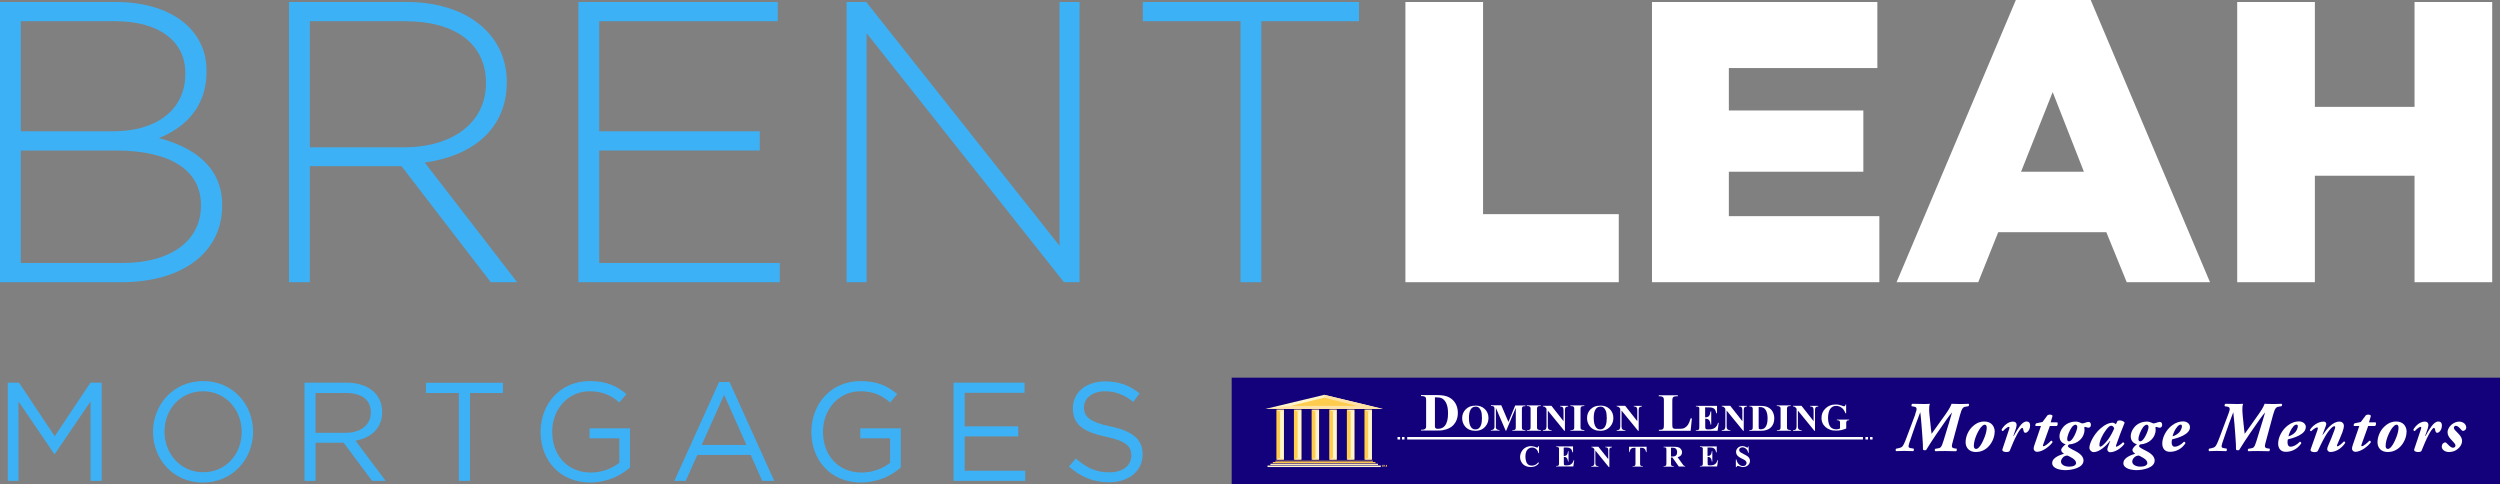 <?xml version="1.0" encoding="UTF-8"?>
<svg id="Layer_2" data-name="Layer 2" xmlns="http://www.w3.org/2000/svg" viewBox="0 0 249.82 48.39">
  <rect x="0" y="0" width="249.82" height="48.39" fill="#808080" stroke="none"/>
  <defs>
    <style>
      .cls-1 {
        fill: #3db1f5;
      }

      .cls-1, .cls-2, .cls-3, .cls-4, .cls-5, .cls-6, .cls-7, .cls-8 {
        stroke-width: 0px;
      }

      .cls-2 {
        fill: #13017c;
      }

      .cls-3 {
        fill: #fff;
      }

      .cls-4 {
        fill: #ffe3a6;
      }

      .cls-5 {
        fill: #ffefcf;
      }

      .cls-6 {
        fill: #ffe8b6;
      }

      .cls-7 {
        fill: #fff5cd;
      }

      .cls-8 {
        fill: #ffcc4e;
      }
    </style>
  </defs>
  <g id="Layer_1-2" data-name="Layer 1">
    <path class="cls-1" d="M12.16,28.2H0V.2h11.56c5.44,0,9.08,2.68,9.08,6.88v.08c0,3.8-2.48,5.72-4.76,6.64,3.36.88,6.32,2.8,6.32,6.68v.08c0,4.68-4,7.64-10.04,7.64ZM18.52,7.28c0-3.08-2.52-5.16-7-5.16H2.08v11h9.24c4.2,0,7.2-2.04,7.2-5.76v-.08ZM20.08,20.48c0-3.44-3-5.44-8.52-5.44H2.08v11.24h10.16c4.8,0,7.84-2.2,7.84-5.72v-.08Z"/>
    <path class="cls-1" d="M49.04,28.2l-8.92-11.6h-9.16v11.6h-2.08V.2h11.76c6.04,0,10,3.28,10,7.96v.08c0,4.68-3.48,7.36-8.2,8l9.24,11.96h-2.64ZM48.56,8.24c0-3.76-2.96-6.12-8.04-6.12h-9.56v12.6h9.44c4.68,0,8.16-2.36,8.16-6.4v-.08Z"/>
    <path class="cls-1" d="M57.8,28.2V.2h19.92v1.92h-17.84v11h16.04v1.92h-16.04v11.24h18.04v1.92h-20.12Z"/>
    <path class="cls-1" d="M106.32,28.2L86.6,3.32v24.88h-2V.2h1.96l19.32,24.36V.2h2v28h-1.56Z"/>
    <path class="cls-1" d="M126.04,2.12v26.08h-2.08V2.12h-9.76V.2h21.6v1.92h-9.76Z"/>
    <path class="cls-3" d="M140.44.2h7.76v21.2h13.56v6.8h-21.32V.2Z"/>
    <path class="cls-3" d="M165.08.2h22.52v6.6h-14.84v4.24h13.44v6.12h-13.44v4.44h15.04v6.6h-22.72V.2Z"/>
    <path class="cls-3" d="M201.44,0h7.48l11.92,28.2h-8.32l-2.04-5h-10.8l-2,5h-8.16L201.44,0ZM208.24,17.16l-3.12-7.96-3.16,7.96h6.28Z"/>
    <path class="cls-3" d="M223.56.2h7.76v10.48h9.96V.2h7.76v28h-7.76v-10.64h-9.96v10.64h-7.76V.2Z"/>
    <g>
      <path class="cls-1" d="M5.48,45.36h-.06l-3.57-5.24v7.93H.78v-9.81h1.12l3.57,5.35,3.57-5.35h1.12v9.81h-1.11v-7.94l-3.57,5.25Z"/>
      <path class="cls-1" d="M20.28,48.22c-2.98,0-4.99-2.34-4.99-5.06s2.03-5.08,5.01-5.08,4.99,2.34,4.99,5.06-2.03,5.08-5.02,5.08ZM20.28,39.1c-2.24,0-3.84,1.79-3.84,4.03s1.62,4.06,3.87,4.06,3.84-1.79,3.84-4.03-1.62-4.06-3.87-4.06Z"/>
      <path class="cls-1" d="M37.18,48.05l-2.84-3.81h-2.8v3.81h-1.11v-9.81h4.22c2.16,0,3.54,1.16,3.54,2.93,0,1.64-1.12,2.59-2.66,2.87l3.01,4.01h-1.36ZM34.56,39.27h-3.03v3.98h3.01c1.47,0,2.52-.76,2.52-2.03s-.92-1.95-2.51-1.95Z"/>
      <path class="cls-1" d="M46.97,48.05h-1.12v-8.78h-3.29v-1.02h7.7v1.02h-3.29v8.78Z"/>
      <path class="cls-1" d="M59.01,48.22c-3.08,0-4.99-2.24-4.99-5.06s1.98-5.08,4.92-5.08c1.65,0,2.68.48,3.66,1.3l-.71.84c-.76-.66-1.6-1.12-2.98-1.12-2.17,0-3.73,1.83-3.73,4.03,0,2.35,1.5,4.09,3.88,4.09,1.12,0,2.16-.43,2.83-.98v-2.44h-2.98v-1h4.05v3.91c-.91.81-2.28,1.5-3.94,1.5Z"/>
      <path class="cls-1" d="M77.36,48.05h-1.19l-1.15-2.59h-5.34l-1.16,2.59h-1.13l4.47-9.88h1.04l4.47,9.88ZM72.36,39.46l-2.24,5h4.47l-2.23-5Z"/>
      <path class="cls-1" d="M86.07,48.22c-3.08,0-4.99-2.24-4.99-5.06s1.98-5.08,4.92-5.08c1.65,0,2.68.48,3.66,1.3l-.71.84c-.76-.66-1.6-1.12-2.98-1.12-2.17,0-3.73,1.83-3.73,4.03,0,2.35,1.5,4.09,3.88,4.09,1.12,0,2.16-.43,2.83-.98v-2.44h-2.98v-1h4.05v3.91c-.91.81-2.28,1.5-3.94,1.5Z"/>
      <path class="cls-1" d="M102.38,39.25h-5.98v3.35h5.35v1.01h-5.35v3.43h6.05v1.01h-7.16v-9.81h7.09v1.01Z"/>
      <path class="cls-1" d="M110.99,42.61c2.19.48,3.19,1.28,3.19,2.79,0,1.69-1.4,2.79-3.35,2.79-1.56,0-2.83-.52-4.01-1.57l.69-.81c1.02.92,2,1.39,3.36,1.39s2.18-.69,2.18-1.68c0-.92-.49-1.44-2.55-1.88-2.26-.49-3.29-1.22-3.29-2.84s1.36-2.69,3.22-2.69c1.43,0,2.45.41,3.45,1.2l-.64.85c-.91-.74-1.82-1.06-2.83-1.06-1.27,0-2.09.7-2.09,1.6s.5,1.46,2.66,1.92Z"/>
    </g>
    <g>
      <rect class="cls-2" x="123.08" y="37.74" width="126.74" height="10.65"/>
      <g>
        <g>
          <path class="cls-3" d="M191.38,41.39c.21-.56.2-.71-.14-.76l-.2-.03c-.06-.04-.04-.21.06-.25.39.01.75.02,1.1.02.25,0,.4,0,.65-.02-.14.36-.05,1.04-.01,1.39l.06.58c.04.41.08.78.12,1.03.14-.2.32-.44.6-.84l.83-1.16c.43-.61.52-.88.57-1,.16.01.43.02.69.02.35,0,.65,0,1-.02.09.04.06.22-.03.25l-.2.03c-.3.04-.42.1-.63.87l-.69,2.55c-.16.58-.19.7.18.76l.2.03s.01.21-.06.25c-.38-.01-.74-.02-1.08-.02s-.65,0-1,.02c-.09-.04-.08-.22.01-.25l.21-.03c.31-.05.38-.09.59-.76l.63-2.06c.11-.38.16-.54.22-.76h-.01c-.17.21-.3.35-.54.7l-1.02,1.47c-.36.52-.68,1.03-1.01,1.56-.09.06-.25.04-.32-.03.01-.26-.02-.81-.07-1.45l-.08-1.05c-.03-.49-.09-.97-.12-1.22h-.01c-.1.25-.24.63-.42,1.12l-.36,1.03c-.32.92-.38,1.1-.38,1.24,0,.07.02.14.17.17l.34.06c.04.06.02.21-.04.25-.31,0-.61-.02-.94-.02s-.53.01-.78.02c-.06-.06-.06-.21.02-.25l.17-.03c.21-.04.33-.09.41-.16.13-.12.24-.35.5-1.05l.83-2.21Z"/>
          <path class="cls-3" d="M199.32,43.16c0,.51-.25,1.11-.66,1.51-.37.36-.8.5-1.21.5-.72,0-1.04-.49-1.03-.99,0-.55.27-1.2.75-1.61.41-.36.79-.45,1.11-.45.76,0,1.05.53,1.05,1.04ZM197.94,42.71c-.26.32-.7,1.17-.7,1.86,0,.18.09.29.22.29.18,0,.33-.16.53-.48.19-.32.54-1.1.54-1.64,0-.15-.04-.3-.2-.3-.11,0-.24.09-.38.27Z"/>
          <path class="cls-3" d="M202.86,42.55c0,.41-.28.7-.47.7-.14,0-.17-.14-.21-.33-.02-.12-.06-.16-.11-.16-.12,0-.31.29-.49.62-.32.58-.52,1.11-.75,1.66-.04.1-.18.13-.34.13-.18,0-.46-.06-.39-.28.21-.65.47-1.4.67-2.01.04-.13.05-.23-.03-.23-.12,0-.39.21-.59.43-.09,0-.14-.09-.13-.16.14-.28.6-.79,1.12-.79.41,0,.43.32.31.68l-.26.75h.04c.23-.42.42-.73.59-.95.22-.3.44-.49.7-.49.21,0,.35.13.35.43Z"/>
          <path class="cls-3" d="M204.83,42.59l-.66,1.84c-.04.1-.04.16.04.16.13,0,.47-.26.75-.55.11,0,.15.07.14.16-.24.36-.97.95-1.55.95-.19,0-.33-.16-.33-.31,0-.1.01-.19.08-.38l.65-1.89h-.53c-.07-.06-.02-.23.06-.27l.62-.13.51-.68c.06-.04.16-.06.24-.06.1,0,.22.04.26.12l-.19.65h.65c.11.09.04.32-.04.37h-.72Z"/>
          <path class="cls-3" d="M205.07,46.27c0-.55.8-.81,1.18-.93-.14-.1-.28-.2-.28-.38s.29-.45.45-.56h0c-.31-.09-.63-.32-.62-.83,0-.49.47-1.44,1.64-1.44.11,0,.21.02.35.07.11.04.21.11.27.11.1,0,.21-.03.29-.06.11-.04.24-.09.35-.09.13,0,.24.09.24.29,0,.24-.16.29-.23.29-.06,0-.12-.01-.2-.04-.06-.02-.13-.04-.18-.04-.03,0-.06.03-.05.08,0,.06.02.15.02.2,0,.8-.66,1.42-1.55,1.47-.04.03-.11.11-.11.17,0,.1.26.25.5.37.4.2,1.06.51,1.06,1.07,0,.75-1.21.96-1.8.96-.5,0-1.33-.14-1.33-.71ZM206.18,45.69c-.12.1-.23.26-.23.43,0,.33.38.51.83.51.4,0,.68-.14.68-.36,0-.18-.14-.34-.35-.48-.27-.17-.48-.27-.56-.27-.07,0-.26.06-.39.16ZM207.01,42.73c-.21.28-.44.83-.44,1.16,0,.14.07.21.19.21.16,0,.34-.21.51-.53.14-.25.31-.7.31-.9,0-.15-.09-.23-.18-.23-.11,0-.25.09-.4.29Z"/>
          <path class="cls-3" d="M211.44,42.39l.16-.33s.11-.05.19-.05c.09,0,.18.01.26.04.12.04.23.11.26.19-.27.67-.58,1.46-.85,2.25-.03.09-.03.15.01.15.1,0,.45-.21.67-.44.07,0,.14.06.14.16-.31.44-.93.83-1.42.83-.18,0-.28-.16-.28-.28,0-.08.04-.18.08-.3l.21-.55h-.03c-.42.56-1.1,1.12-1.62,1.12-.22,0-.43-.21-.43-.44,0-.42.42-1.31,1.07-1.89.47-.42.89-.61,1.27-.61.07,0,.21.06.31.16ZM210.97,42.54c-.11,0-.23.06-.48.37-.36.45-.7,1.15-.7,1.55v.06c0,.07.04.11.1.11.16,0,.55-.42.76-.7.26-.34.53-.89.62-1.12-.08-.21-.19-.27-.3-.27Z"/>
          <path class="cls-3" d="M212.19,46.27c0-.55.8-.81,1.18-.93-.14-.1-.28-.2-.28-.38s.29-.45.45-.56h0c-.31-.09-.63-.32-.62-.83,0-.49.47-1.44,1.64-1.44.11,0,.21.02.35.07.11.04.21.11.27.11.1,0,.21-.03.29-.06.11-.04.24-.09.35-.09.13,0,.24.09.24.29,0,.24-.16.29-.24.29-.06,0-.12-.01-.2-.04-.06-.02-.13-.04-.18-.04-.03,0-.06.03-.05.08,0,.06.02.15.02.2,0,.8-.66,1.42-1.55,1.47-.04.03-.11.11-.11.17,0,.1.26.25.5.37.4.2,1.06.51,1.06,1.07,0,.75-1.21.96-1.8.96-.5,0-1.33-.14-1.33-.71ZM213.3,45.69c-.12.1-.23.26-.23.43,0,.33.38.51.83.51.4,0,.68-.14.68-.36,0-.18-.14-.34-.35-.48-.27-.17-.48-.27-.55-.27-.07,0-.26.06-.38.16ZM214.13,42.73c-.21.28-.44.83-.44,1.16,0,.14.07.21.19.21.16,0,.34-.21.51-.53.14-.25.31-.7.31-.9,0-.15-.09-.23-.18-.23-.11,0-.25.09-.4.29Z"/>
          <path class="cls-3" d="M218.84,42.69c0,.73-1.22,1.08-1.79,1.22-.03.08-.04.19-.04.34,0,.19.09.39.31.39.26,0,.6-.17.92-.5.08,0,.15.07.14.16-.34.53-.91.85-1.55.85-.51,0-.76-.36-.76-.82,0-.64.4-1.39.96-1.81.4-.31.78-.41,1.12-.41.41,0,.69.26.69.57ZM217.59,42.62c-.26.28-.43.72-.49.98.25-.07.47-.19.68-.41.14-.15.25-.42.26-.6,0-.08-.05-.16-.13-.16-.09,0-.2.06-.31.18Z"/>
          <path class="cls-3" d="M222.67,41.39c.21-.56.2-.71-.14-.76l-.2-.03c-.06-.04-.04-.21.06-.25.39.01.75.02,1.1.02.25,0,.4,0,.66-.02-.14.36-.05,1.04-.02,1.39l.06.58c.04.41.08.78.12,1.03.14-.2.32-.44.6-.84l.82-1.16c.43-.61.52-.88.57-1,.16.01.43.02.69.02.35,0,.65,0,1-.02.09.04.06.22-.03.25l-.2.03c-.3.04-.42.1-.63.87l-.69,2.55c-.16.58-.19.7.18.76l.2.03s.01.21-.06.25c-.38-.01-.74-.02-1.08-.02s-.66,0-1,.02c-.09-.04-.08-.22.01-.25l.21-.03c.31-.05.38-.09.59-.76l.63-2.06c.11-.38.16-.54.22-.76h-.01c-.17.21-.3.35-.54.7l-1.02,1.47c-.36.52-.68,1.03-1.01,1.56-.09.06-.25.04-.32-.03.01-.26-.02-.81-.07-1.45l-.08-1.05c-.04-.49-.09-.97-.12-1.22h-.01c-.1.25-.24.63-.42,1.12l-.36,1.03c-.32.92-.38,1.1-.38,1.24,0,.07.02.14.17.17l.34.06c.03.06.02.21-.04.25-.31,0-.61-.02-.94-.02s-.53.01-.78.02c-.06-.06-.06-.21.01-.25l.17-.03c.21-.04.33-.09.41-.16.13-.12.24-.35.5-1.05l.83-2.21Z"/>
          <path class="cls-3" d="M230.41,42.69c0,.73-1.22,1.08-1.79,1.22-.03.08-.03.19-.03.34,0,.19.09.39.31.39.26,0,.6-.17.92-.5.08,0,.15.07.14.16-.34.53-.91.85-1.55.85-.51,0-.76-.36-.76-.82,0-.64.4-1.39.96-1.81.4-.31.78-.41,1.12-.41.41,0,.69.26.69.57ZM229.17,42.62c-.26.28-.43.72-.49.98.25-.07.47-.19.68-.41.14-.15.25-.42.26-.6,0-.08-.05-.16-.14-.16-.09,0-.2.06-.31.18Z"/>
          <path class="cls-3" d="M232.41,42.57l-.33.88h.03c.41-.58.97-1.32,1.66-1.32.32,0,.45.23.45.41,0,.17-.06.41-.14.63-.14.36-.31.77-.53,1.27-.04.1-.03.16.03.16.11,0,.45-.28.63-.48.08-.01.15.04.14.13-.2.36-.79.92-1.49.92-.16,0-.31-.15-.31-.28,0-.11.05-.25.11-.38.21-.5.43-.99.6-1.49.06-.17.09-.26.09-.33,0-.06-.03-.1-.09-.1-.1,0-.29.14-.54.46-.4.51-.78,1.32-1.1,2-.05.1-.19.13-.34.13-.18,0-.46-.06-.38-.28.04-.1.58-1.62.68-1.93.05-.14.06-.26-.03-.26-.15,0-.44.23-.6.38-.07,0-.12-.06-.13-.11.19-.37.78-.85,1.36-.85.33,0,.3.28.23.45Z"/>
          <path class="cls-3" d="M236.64,42.59l-.66,1.84c-.03.1-.03.16.04.16.13,0,.47-.26.75-.55.11,0,.15.07.14.16-.24.36-.97.95-1.55.95-.19,0-.33-.16-.33-.31,0-.1.02-.19.08-.38l.65-1.89h-.53c-.07-.06-.02-.23.06-.27l.62-.13.51-.68c.06-.04.16-.06.24-.06.1,0,.22.04.26.12l-.19.65h.65c.11.09.03.32-.04.37h-.72Z"/>
          <path class="cls-3" d="M240.48,43.16c0,.51-.25,1.11-.66,1.51-.37.36-.8.5-1.21.5-.73,0-1.04-.49-1.03-.99,0-.55.27-1.2.75-1.61.41-.36.79-.45,1.11-.45.76,0,1.05.53,1.05,1.04ZM239.09,42.71c-.26.32-.7,1.17-.7,1.86,0,.18.09.29.22.29.18,0,.33-.16.53-.48.19-.32.54-1.1.54-1.64,0-.15-.04-.3-.2-.3-.11,0-.24.09-.38.27Z"/>
          <path class="cls-3" d="M244.01,42.55c0,.41-.28.7-.47.7-.14,0-.17-.14-.21-.33-.02-.12-.06-.16-.11-.16-.12,0-.31.29-.49.62-.32.58-.52,1.11-.75,1.66-.04.1-.19.13-.34.13-.18,0-.46-.06-.39-.28.21-.65.47-1.4.67-2.01.04-.13.05-.23-.03-.23-.12,0-.39.21-.59.43-.09,0-.14-.09-.13-.16.14-.28.6-.79,1.12-.79.41,0,.43.32.31.68l-.26.75h.04c.23-.42.42-.73.59-.95.22-.3.44-.49.7-.49.21,0,.35.13.35.43Z"/>
          <path class="cls-3" d="M246.45,42.69c0,.28-.22.37-.33.37-.06,0-.12-.05-.16-.1-.28-.33-.42-.41-.56-.41-.1,0-.19.09-.19.19,0,.08.04.18.19.32l.27.28c.25.26.36.48.36.73,0,.29-.16.57-.43.79-.24.21-.55.31-.89.31s-.71-.2-.71-.55c0-.23.16-.41.35-.41.08,0,.14.07.22.16.28.29.42.37.56.37.13,0,.24-.1.24-.21,0-.1-.06-.21-.21-.36l-.23-.25c-.22-.23-.35-.46-.35-.72,0-.31.19-.59.4-.77.21-.17.47-.3.76-.3.38,0,.7.25.7.57Z"/>
        </g>
        <g>
          <g>
            <path class="cls-3" d="M142,43.04v-.1h.12c.11,0,.19-.02.24-.05.06-.03.1-.08.13-.13.02-.04.02-.15.02-.33v-2.34c0-.18,0-.29-.03-.34-.02-.05-.06-.09-.12-.12-.06-.03-.14-.05-.24-.05h-.12v-.1h1.64c.44,0,.79.06,1.05.17.33.14.57.36.74.64.17.29.25.61.25.97,0,.25-.04.48-.12.69-.08.21-.19.38-.32.52-.13.14-.28.25-.45.33-.17.08-.38.15-.63.19-.11.02-.28.03-.52.03h-1.64ZM143.39,39.69v2.77c0,.15,0,.24.02.27.02.03.04.06.07.08.05.03.12.04.21.04.3,0,.53-.1.69-.3.22-.27.32-.69.32-1.25,0-.46-.07-.82-.22-1.09-.12-.21-.27-.36-.45-.43-.13-.05-.34-.08-.64-.08"/>
            <path class="cls-3" d="M147.41,40.53c.39-.01.71.1.96.34.25.24.37.54.37.9,0,.31-.09.58-.28.81-.24.31-.59.47-1.03.47s-.79-.15-1.03-.44c-.19-.23-.29-.51-.29-.83,0-.36.13-.66.38-.9.25-.24.56-.35.92-.34M147.44,40.64c-.23,0-.4.11-.51.34-.1.19-.14.45-.14.8,0,.41.07.72.22.92.1.14.25.21.43.21.13,0,.23-.03.31-.09.11-.08.19-.2.25-.37.06-.17.09-.39.09-.66,0-.32-.03-.56-.09-.72-.06-.16-.14-.27-.23-.34-.09-.07-.2-.1-.33-.1"/>
            <path class="cls-3" d="M159.89,40.53c.39-.01.71.1.96.34.25.24.37.54.37.9,0,.31-.09.58-.28.81-.24.31-.59.47-1.03.47s-.79-.15-1.03-.44c-.19-.23-.29-.51-.29-.83,0-.36.12-.66.37-.9.25-.24.56-.35.92-.34M159.91,40.64c-.23,0-.4.11-.51.34-.1.19-.14.45-.14.8,0,.41.07.72.22.92.1.14.25.21.43.21.13,0,.23-.03.31-.09.11-.08.19-.2.25-.37.06-.17.09-.39.09-.66,0-.32-.03-.56-.09-.72-.06-.16-.14-.27-.23-.34-.09-.07-.2-.1-.33-.1"/>
            <path class="cls-3" d="M150.73,42.18l.68-1.66h1.02v.07h-.08c-.07,0-.13.01-.18.04-.03.02-.06.05-.07.09-.01.03-.02.11-.02.24v1.66c0,.13,0,.21.02.24.01.03.04.06.08.08.04.02.1.04.17.04h.08v.06h-1.31v-.06h.08c.07,0,.13-.01.18-.04.03-.02.06-.05.07-.09.01-.03.02-.11.02-.24v-1.86l-.96,2.29h-.05l-.98-2.28v1.77c0,.13,0,.2,0,.23.02.06.05.11.11.15.05.04.14.06.25.06v.06h-.86v-.06h.03c.05,0,.11,0,.16-.03.05-.02.09-.05.11-.08.02-.03.04-.08.06-.14,0-.01,0-.08,0-.19v-1.59c0-.13,0-.21-.02-.24-.01-.03-.04-.06-.08-.09-.04-.02-.1-.04-.17-.04h-.08v-.07h1.03l.71,1.66Z"/>
            <path class="cls-3" d="M155.03,40.55l1.21,1.54v-1.07c0-.15-.02-.25-.06-.3-.06-.07-.16-.11-.29-.1v-.06h.81v.06c-.1.01-.17.03-.21.05-.04.02-.06.06-.08.11-.02.05-.03.13-.03.25v2.02h-.06l-1.65-2.02v1.59c0,.14.03.24.1.29.06.05.14.08.22.08h.06v.06h-.87v-.06c.13,0,.23-.03.28-.09.05-.06.08-.15.08-.29v-1.76l-.05-.07c-.05-.07-.1-.11-.14-.13-.04-.02-.1-.03-.17-.04v-.06h.87Z"/>
            <path class="cls-3" d="M162.4,40.55l1.21,1.54v-1.07c0-.15-.02-.25-.06-.3-.06-.07-.16-.11-.29-.1v-.06h.81v.06c-.1.01-.17.03-.21.05-.03.02-.06.06-.08.11-.02.05-.03.13-.03.25v2.02h-.06l-1.65-2.02v1.59c0,.14.03.24.1.29.06.05.14.08.22.08h.06v.06h-.87v-.06c.13,0,.23-.03.28-.09.05-.06.08-.15.08-.29v-1.76l-.05-.07c-.05-.07-.1-.11-.14-.13-.04-.02-.1-.03-.17-.04v-.06h.87Z"/>
            <path class="cls-3" d="M153.97,42.98v.06h-1.39v-.06h.09c.08,0,.14-.01.18-.04.03-.02.06-.05.08-.09.01-.03.02-.11.02-.24v-1.66c0-.13,0-.21-.02-.24-.01-.03-.04-.06-.09-.09-.04-.03-.1-.04-.18-.04h-.09v-.07h1.39v.07h-.09c-.08,0-.14.01-.18.04-.03.02-.06.05-.08.09-.01.03-.02.11-.02.24v1.66c0,.13,0,.21.02.24.01.03.04.06.09.08.04.02.1.04.18.04h.09Z"/>
            <path class="cls-3" d="M158.32,42.98v.06h-1.39v-.06h.09c.08,0,.14-.01.19-.04.03-.02.06-.05.08-.09.02-.03.02-.11.02-.24v-1.66c0-.13,0-.21-.02-.24-.01-.03-.04-.06-.09-.09-.04-.03-.1-.04-.18-.04h-.09v-.07h1.39v.07h-.09c-.08,0-.14.01-.19.04-.03.02-.06.05-.08.09-.01.03-.02.11-.02.24v1.66c0,.13,0,.21.02.24.02.03.04.06.09.08.04.02.1.04.18.04h.09Z"/>
            <path class="cls-3" d="M172.9,40.55l1.21,1.54v-1.07c0-.15-.02-.25-.06-.3-.06-.07-.16-.11-.29-.1v-.06h.81v.06c-.1.01-.17.03-.21.05-.04.02-.06.06-.08.11-.02.05-.03.13-.03.25v2.02h-.06l-1.65-2.02v1.59c0,.14.03.24.1.29.06.05.14.08.22.08h.06v.06h-.87v-.06c.13,0,.23-.03.28-.09.05-.06.08-.15.08-.29v-1.76l-.05-.07c-.05-.07-.1-.11-.14-.13-.04-.02-.1-.03-.17-.04v-.06h.87Z"/>
            <path class="cls-3" d="M180.02,40.55l1.21,1.54v-1.07c0-.15-.02-.25-.06-.3-.06-.07-.16-.11-.29-.1v-.06h.81v.06c-.1.01-.17.03-.21.05-.04.02-.06.06-.08.11-.02.05-.03.13-.03.25v2.02h-.06l-1.65-2.02v1.59c0,.14.03.24.1.29.06.05.14.08.22.08h.06v.06h-.87v-.06c.13,0,.23-.03.28-.09.05-.06.08-.15.08-.29v-1.76l-.05-.07c-.05-.07-.1-.11-.14-.13-.04-.02-.1-.03-.17-.04v-.06h.87Z"/>
            <path class="cls-3" d="M178.95,42.98v.06h-1.39v-.06h.09c.08,0,.14-.01.18-.04.03-.02.06-.05.08-.09.01-.03.02-.11.02-.24v-1.66c0-.13,0-.21-.02-.24-.02-.03-.04-.06-.09-.09-.04-.03-.1-.04-.18-.04h-.09v-.07h1.39v.07h-.09c-.08,0-.14.01-.18.04-.03.02-.06.05-.08.09-.02.03-.02.11-.02.24v1.66c0,.13,0,.21.02.24.02.03.05.06.09.08.04.02.1.04.18.04h.09Z"/>
            <path class="cls-3" d="M169.07,41.8l-.13,1.25h-3.17v-.1h.12c.1,0,.19-.02.25-.05.05-.03.08-.07.1-.13.02-.04.03-.15.03-.33v-2.33c0-.18,0-.29-.03-.34-.02-.05-.06-.09-.12-.12-.06-.03-.14-.05-.24-.05h-.12v-.1h1.9v.1h-.16c-.1,0-.19.02-.25.05-.05.02-.08.06-.11.13-.02.04-.03.15-.03.33v2.26c0,.18.01.3.03.35.02.05.06.09.12.11.04.02.15.02.32.02h.3c.19,0,.35-.03.47-.1s.23-.17.33-.31c.09-.14.18-.35.26-.63h.11Z"/>
            <path class="cls-3" d="M170.39,40.68v1.02h.05c.16,0,.28-.05.35-.15.07-.1.12-.25.14-.44h.07v1.31h-.07c-.01-.14-.04-.26-.09-.35-.05-.09-.1-.15-.17-.18-.06-.03-.15-.05-.27-.05v.71c0,.14,0,.22.02.25.01.03.03.06.07.08.03.02.09.03.16.03h.15c.23,0,.42-.06.57-.16.14-.11.25-.27.31-.5h.07l-.11.8h-2.18v-.06h.08c.07,0,.13-.01.18-.04.03-.02.06-.05.07-.09.01-.03.02-.11.02-.23v-1.65c0-.11,0-.18,0-.21-.01-.04-.04-.08-.07-.1-.05-.03-.11-.05-.19-.05h-.08v-.06h2.11v.74h-.07c-.04-.18-.09-.31-.15-.39-.06-.08-.16-.14-.28-.17-.07-.02-.2-.03-.39-.03h-.26Z"/>
            <path class="cls-3" d="M174.8,43.04v-.06h.08c.07,0,.13-.01.16-.03.04-.02.07-.05.09-.09.01-.03.02-.1.02-.23v-1.64c0-.13,0-.21-.02-.24-.01-.03-.04-.06-.08-.09-.04-.02-.1-.04-.16-.04h-.08v-.06h1.11c.3,0,.53.04.71.12.22.1.39.25.5.45.11.2.17.43.17.68,0,.18-.03.34-.08.49-.06.15-.13.27-.22.37-.09.1-.19.17-.31.23-.12.06-.26.1-.43.13-.07.01-.19.02-.35.02h-1.11ZM175.74,40.68v1.95c0,.1,0,.17.01.19,0,.02.03.04.05.05.03.02.08.03.14.03.2,0,.36-.07.47-.21.15-.19.22-.48.22-.88,0-.32-.05-.58-.15-.77-.08-.15-.18-.25-.3-.31-.09-.04-.23-.06-.43-.06"/>
            <path class="cls-3" d="M184.48,40.42v.88h-.07c-.08-.24-.21-.42-.37-.55-.17-.13-.35-.19-.55-.19s-.34.05-.47.16c-.13.11-.21.25-.27.44-.05.19-.08.38-.08.58,0,.24.03.45.09.63.06.18.15.31.27.4.13.08.28.13.45.13.06,0,.12,0,.19-.02.06-.01.13-.03.2-.06v-.52c0-.1,0-.16-.02-.19-.01-.03-.04-.06-.08-.08-.04-.02-.09-.04-.16-.04h-.06v-.06h1.23v.06c-.09,0-.16.02-.19.04-.04.02-.06.05-.08.1-.01.02-.02.08-.02.17v.52c-.16.07-.33.12-.5.16-.18.04-.36.05-.54.05-.24,0-.44-.03-.6-.1-.16-.06-.3-.15-.42-.25-.12-.11-.22-.22-.28-.35-.09-.17-.13-.36-.13-.57,0-.38.13-.69.4-.95.27-.26.6-.39,1.01-.39.12,0,.24.01.34.03.05.01.14.04.27.08.12.05.19.07.22.07.04,0,.07-.01.1-.04.03-.03.06-.07.08-.15h.07Z"/>
            <path class="cls-3" d="M153.79,44.59v.69h-.06c-.04-.18-.12-.32-.24-.42-.12-.1-.25-.14-.4-.14-.12,0-.24.04-.34.11-.1.07-.18.17-.23.28-.06.15-.09.31-.09.49s.02.34.07.49c.04.15.12.26.21.33.1.08.22.11.37.11.12,0,.24-.03.34-.08.11-.05.21-.15.33-.28v.17c-.11.12-.23.2-.35.25-.12.05-.26.08-.42.08-.21,0-.4-.04-.57-.13-.17-.08-.29-.21-.38-.37-.09-.16-.13-.33-.13-.51s.05-.37.15-.54c.1-.17.23-.3.4-.4.17-.09.35-.14.54-.14.14,0,.29.03.44.09.09.04.15.05.17.05.03,0,.06-.01.08-.03.02-.02.04-.06.04-.11h.06Z"/>
            <path class="cls-3" d="M156.26,44.75v.81h.04c.13,0,.22-.04.28-.12.06-.08.09-.2.11-.35h.05v1.04h-.05c-.01-.11-.04-.21-.07-.28s-.08-.12-.13-.15c-.05-.03-.12-.04-.22-.04v.56c0,.11,0,.18.01.2,0,.02.03.04.05.06.02.02.07.02.12.02h.12c.19,0,.34-.04.45-.13.11-.09.19-.22.24-.39h.05l-.09.63h-1.72v-.05h.07c.06,0,.11-.01.14-.03.03-.01.05-.04.06-.07.01-.02.02-.09.02-.19v-1.31c0-.09,0-.15,0-.17,0-.03-.03-.06-.05-.08-.04-.03-.09-.04-.15-.04h-.07v-.06h1.67v.59h-.06c-.03-.14-.07-.25-.12-.31-.05-.06-.12-.11-.22-.14-.06-.02-.16-.03-.31-.03h-.21Z"/>
            <path class="cls-3" d="M159.72,44.64l.99,1.24v-.86c0-.12-.02-.2-.05-.24-.05-.06-.13-.09-.24-.08v-.06h.66v.06c-.08.01-.14.02-.17.04-.03.02-.05.04-.07.08-.02.04-.02.11-.02.2v1.66h-.05l-1.35-1.66v1.27c0,.11.03.19.08.23.05.04.11.06.18.06h.05v.05h-.71v-.05c.11,0,.19-.02.23-.07.04-.04.07-.12.07-.22v-1.41l-.04-.05c-.04-.05-.08-.09-.11-.1-.03-.02-.08-.03-.14-.03v-.06h.71Z"/>
            <path class="cls-3" d="M164.54,44.64v.54h-.05c-.03-.13-.07-.21-.1-.27-.04-.05-.09-.1-.16-.13-.04-.02-.1-.03-.19-.03h-.15v1.54c0,.1,0,.17.02.19.01.02.03.05.07.07.03.02.08.03.13.03h.07v.05h-1.04v-.05h.07c.06,0,.1-.01.14-.03.03-.01.05-.04.06-.07.01-.02.02-.09.02-.19v-1.54h-.14c-.13,0-.23.03-.29.09-.09.08-.14.19-.16.34h-.05v-.54h1.79Z"/>
            <path class="cls-3" d="M166.98,45.72v.56c0,.11,0,.18.02.2.01.03.04.05.07.07.03.02.1.03.19.03v.05h-1.02v-.05c.09,0,.15,0,.19-.03.03-.02.06-.04.07-.07.01-.03.02-.1.02-.2v-1.29c0-.11,0-.18-.02-.2-.01-.03-.04-.05-.07-.07-.03-.02-.1-.02-.19-.02v-.06h.93c.24,0,.42.02.53.05.11.03.2.09.27.18.07.09.11.2.11.32,0,.15-.05.27-.16.36-.07.06-.16.11-.28.14l.48.67c.06.09.11.14.13.16.04.03.09.05.14.05v.05h-.63l-.64-.91h-.13ZM166.98,44.75v.87h.08c.14,0,.24-.01.31-.04.07-.03.12-.07.16-.13.04-.07.06-.15.06-.26,0-.15-.04-.26-.11-.34-.07-.07-.19-.11-.34-.11h-.16Z"/>
            <path class="cls-3" d="M170.63,44.75v.81h.04c.13,0,.22-.04.28-.12s.09-.2.11-.35h.05v1.04h-.05c-.01-.11-.04-.21-.07-.28-.04-.07-.08-.12-.13-.15s-.12-.04-.22-.04v.56c0,.11,0,.18.01.2,0,.02.03.04.05.06.03.02.07.02.12.02h.12c.19,0,.34-.04.45-.13.11-.09.19-.22.24-.39h.05l-.09.63h-1.72v-.05h.07c.06,0,.1-.01.14-.03.03-.01.04-.04.06-.07.01-.02.02-.09.02-.19v-1.31c0-.09,0-.15,0-.17-.01-.03-.03-.06-.06-.08-.04-.03-.09-.04-.15-.04h-.07v-.06h1.67v.59h-.06c-.03-.14-.07-.25-.12-.31-.05-.06-.12-.11-.22-.14-.05-.02-.16-.03-.31-.03h-.21Z"/>
            <path class="cls-3" d="M174.73,44.59l.02.66h-.06c-.03-.17-.1-.3-.21-.4-.11-.1-.23-.15-.36-.15-.1,0-.18.03-.24.08-.06.05-.09.11-.09.18,0,.04.01.08.03.12.03.05.07.09.14.14.05.03.15.09.32.17.23.11.39.22.47.32.08.1.12.22.12.35,0,.17-.07.31-.2.43-.13.12-.29.18-.49.18-.06,0-.12,0-.18-.02-.06-.01-.13-.04-.21-.07-.05-.02-.09-.03-.12-.03-.03,0-.05,0-.08.03-.03.02-.05.05-.07.09h-.06v-.75h.06c.04.21.13.37.25.48.12.11.26.17.4.17.11,0,.2-.03.26-.09.06-.06.1-.13.1-.21,0-.05-.01-.09-.04-.14-.03-.04-.06-.09-.11-.13-.05-.04-.14-.09-.27-.15-.18-.09-.31-.16-.39-.23-.08-.06-.14-.13-.18-.21-.04-.08-.06-.16-.06-.25,0-.16.06-.29.18-.41.12-.11.26-.17.44-.17.07,0,.13,0,.19.02.05.01.1.03.17.07.07.03.11.05.14.05.03,0,.05,0,.06-.02.01-.02.03-.05.04-.11h.04Z"/>
            <rect class="cls-3" x="140.62" y="43.67" width="45.54" height=".25"/>
            <rect class="cls-3" x="139.65" y="43.67" width=".26" height=".25"/>
            <rect class="cls-3" x="140.1" y="43.67" width=".25" height=".25"/>
            <rect class="cls-3" x="186.41" y="43.67" width=".26" height=".25"/>
            <rect class="cls-3" x="186.87" y="43.67" width=".25" height=".25"/>
          </g>
          <g>
            <path class="cls-8" d="M138.46,46.6l.06-.14h.09s0,0,0,0c0,0-.01,0-.02,0,0,0,0,0,0,0,0,0,0,0,0,.02v.14s0,.02,0,.02c0,0,0,0,0,0,0,0,0,0,.01,0h0s-.11,0-.11,0h0s0,0,0,0c0,0,.01,0,.02,0,0,0,0,0,0,0,0,0,0,0,0-.02v-.16l-.08.19h0l-.09-.19v.15s0,.02,0,.02c0,0,0,0,0,.01,0,0,.01,0,.02,0h0s-.08,0-.08,0h0s0,0,0,0c0,0,0,0,.01,0,0,0,0,0,0,0,0,0,0,0,0-.01,0,0,0,0,0-.02v-.13s0-.02,0-.02c0,0,0,0,0,0,0,0,0,0-.01,0h0s.09,0,.09,0l.06.14Z"/>
            <path class="cls-8" d="M138.3,46.46v.06h0s0-.02-.01-.03c0,0-.01-.01-.02-.01,0,0-.01,0-.02,0h-.02v.16s0,.02,0,.02c0,0,0,0,0,0,0,0,0,0,.02,0h0s-.12,0-.12,0h0s0,0,0,0c0,0,.01,0,.02,0,0,0,0,0,0,0,0,0,0,0,0-.02v-.16h-.02s-.03,0-.03,0c0,0-.02.02-.02.04h0v-.06h.21Z"/>
            <rect class="cls-8" x="127.45" y="46.04" width="9.75" height=".09"/>
            <rect class="cls-8" x="127.19" y="46.17" width="10.26" height=".12"/>
            <rect class="cls-6" x="126.95" y="46.34" width="10.75" height=".13"/>
            <rect class="cls-7" x="126.66" y="46.52" width="11.32" height=".15"/>
            <rect class="cls-8" x="127.55" y="40.94" width=".74" height="4.99"/>
            <polygon class="cls-7" points="132.3 39.46 126.46 40.86 138.18 40.86 132.31 39.45 132.3 39.46"/>
            <polygon class="cls-6" points="127.55 40.95 127.92 41.14 128.29 40.94 127.55 40.95"/>
            <polygon class="cls-6" points="128.29 45.93 127.91 45.74 127.55 45.93 128.29 45.93"/>
            <polygon class="cls-7" points="127.92 41.14 127.92 45.74 128.29 45.93 128.29 40.94 127.92 41.14"/>
            <rect class="cls-8" x="129.3" y="40.94" width=".74" height="4.99"/>
            <polygon class="cls-6" points="129.3 40.95 129.67 41.14 130.04 40.94 129.3 40.95"/>
            <polygon class="cls-6" points="130.04 45.93 129.67 45.74 129.3 45.93 130.04 45.93"/>
            <polygon class="cls-7" points="129.67 41.14 129.67 45.74 130.04 45.93 130.04 40.94 129.67 41.14"/>
            <rect class="cls-8" x="131.07" y="40.94" width=".74" height="4.99"/>
            <polygon class="cls-6" points="131.07 40.95 131.45 41.14 131.81 40.94 131.07 40.95"/>
            <polygon class="cls-6" points="131.81 45.93 131.44 45.74 131.07 45.93 131.81 45.93"/>
            <polygon class="cls-7" points="131.45 41.14 131.45 45.74 131.81 45.93 131.81 40.94 131.45 41.14"/>
            <rect class="cls-8" x="132.83" y="40.94" width=".74" height="4.99"/>
            <polygon class="cls-6" points="132.83 40.95 133.2 41.14 133.57 40.94 132.83 40.95"/>
            <polygon class="cls-6" points="133.57 45.93 133.2 45.74 132.83 45.93 133.57 45.93"/>
            <polygon class="cls-7" points="133.2 41.14 133.2 45.74 133.57 45.93 133.57 40.94 133.2 41.14"/>
            <rect class="cls-8" x="134.59" y="40.94" width=".74" height="4.99"/>
            <polygon class="cls-5" points="134.6 40.95 134.97 41.14 135.33 40.94 134.6 40.95"/>
            <polygon class="cls-6" points="135.33 45.93 134.96 45.74 134.6 45.93 135.33 45.93"/>
            <polygon class="cls-7" points="134.97 41.14 134.97 45.74 135.34 45.93 135.34 40.94 134.97 41.14"/>
            <rect class="cls-8" x="136.35" y="40.94" width=".74" height="4.99"/>
            <polygon class="cls-6" points="136.35 40.95 136.72 41.14 137.09 40.94 136.35 40.95"/>
            <polygon class="cls-6" points="137.09 45.93 136.72 45.74 136.35 45.93 137.09 45.93"/>
            <polygon class="cls-7" points="136.72 41.14 136.72 45.74 137.09 45.93 137.09 40.95 136.72 41.14"/>
            <polyline class="cls-4" points="132.32 39.74 132.31 39.45 138.19 40.87 126.45 40.86 129.01 40.56 132.32 39.74"/>
            <polygon class="cls-8" points="132.32 39.74 129.01 40.56 135.61 40.56 132.32 39.74"/>
          </g>
        </g>
      </g>
    </g>
  </g>
</svg>